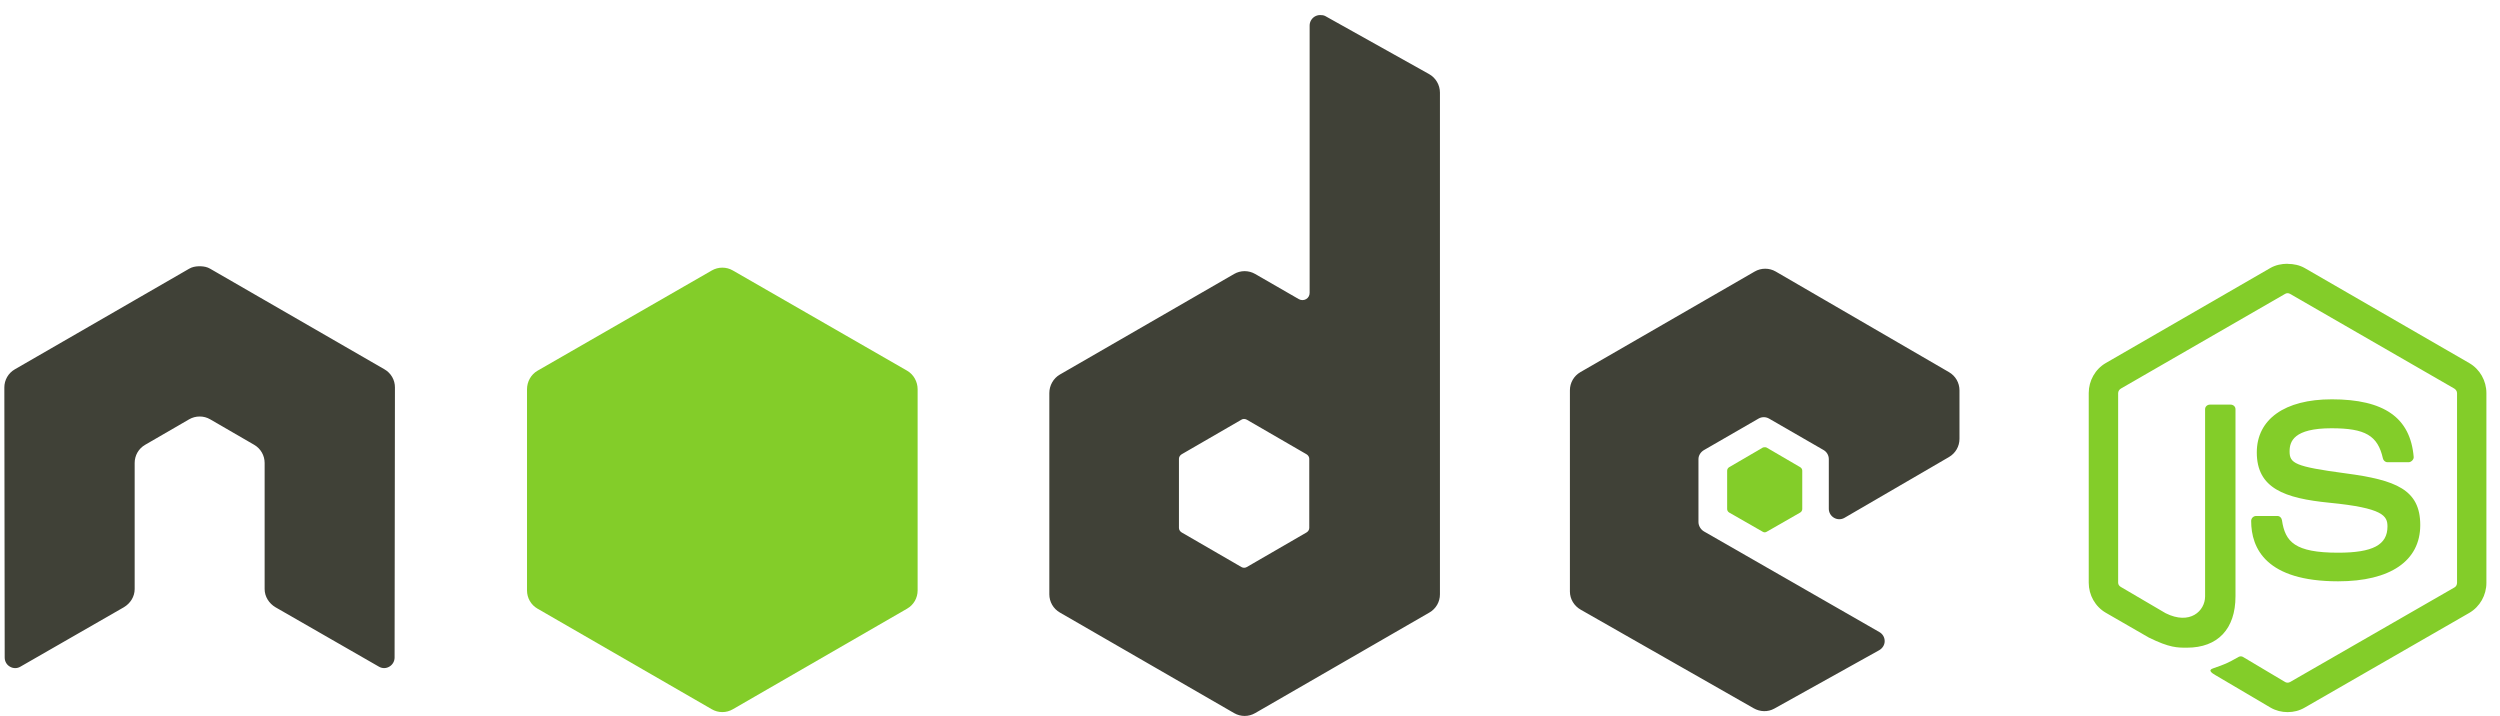 <svg width="164" height="47" viewBox="0 0 164 47" fill="none" xmlns="http://www.w3.org/2000/svg">
<g id="Group">
<path id="Vector" d="M150.063 17.303C149.666 17.303 149.281 17.385 148.94 17.578L138.145 23.812C137.446 24.214 137.021 24.974 137.021 25.783V38.228C137.021 39.037 137.446 39.796 138.145 40.199L140.964 41.824C142.334 42.499 142.839 42.488 143.462 42.488C145.49 42.488 146.648 41.258 146.648 39.119V26.841C146.648 26.667 146.497 26.543 146.327 26.543H144.975C144.801 26.543 144.654 26.67 144.654 26.841V39.126C144.654 40.074 143.666 41.027 142.064 40.226L139.133 38.507C139.03 38.451 138.95 38.348 138.95 38.232V25.787C138.95 25.669 139.029 25.548 139.133 25.489L149.906 19.277C150.007 19.219 150.127 19.219 150.226 19.277L160.999 25.489C161.101 25.55 161.182 25.665 161.182 25.787V38.232C161.182 38.351 161.123 38.472 161.022 38.53L150.227 44.742C150.131 44.797 150.004 44.797 149.906 44.742L147.133 43.091C147.05 43.043 146.937 43.047 146.858 43.091C146.092 43.525 145.948 43.576 145.231 43.825C145.054 43.886 144.785 43.982 145.322 44.283L148.944 46.418C149.288 46.617 149.673 46.715 150.067 46.715C150.467 46.715 150.845 46.62 151.19 46.418L161.985 40.206C162.683 39.8 163.108 39.043 163.108 38.235V25.79C163.108 24.981 162.683 24.222 161.985 23.819L151.19 17.585C150.852 17.392 150.464 17.31 150.067 17.31L150.063 17.303ZM152.951 26.196C149.877 26.196 148.046 27.504 148.046 29.68C148.046 32.037 149.863 32.688 152.813 32.98C156.343 33.325 156.618 33.844 156.618 34.538C156.618 35.744 155.657 36.257 153.386 36.257C150.534 36.257 149.906 35.545 149.696 34.123C149.672 33.971 149.554 33.848 149.399 33.848H147.997C147.912 33.85 147.832 33.885 147.772 33.944C147.712 34.004 147.678 34.084 147.676 34.169C147.676 35.986 148.664 38.134 153.383 38.134C156.799 38.134 158.769 36.796 158.769 34.444C158.769 32.118 157.178 31.49 153.865 31.051C150.52 30.605 150.197 30.392 150.197 29.607C150.197 28.96 150.468 28.094 152.948 28.094C155.163 28.094 155.981 28.572 156.317 30.066C156.346 30.206 156.47 30.32 156.615 30.32H158.016C158.102 30.32 158.186 30.267 158.246 30.206C158.304 30.14 158.346 30.066 158.338 29.976C158.121 27.404 156.406 26.195 152.952 26.195L152.951 26.196Z" fill="#83CD29"/>
<path id="Vector_2" d="M86.599 0.988C86.479 0.988 86.36 1.02 86.255 1.08C86.151 1.141 86.065 1.228 86.005 1.332C85.944 1.437 85.912 1.555 85.912 1.676V19.209C85.912 19.381 85.831 19.535 85.682 19.622C85.609 19.664 85.526 19.687 85.442 19.687C85.357 19.687 85.274 19.664 85.201 19.622L82.336 17.971C82.127 17.851 81.89 17.787 81.648 17.787C81.407 17.787 81.17 17.851 80.961 17.971L69.525 24.572C69.097 24.819 68.836 25.293 68.836 25.787V38.988C68.836 39.23 68.9 39.467 69.02 39.676C69.141 39.886 69.315 40.059 69.524 40.18L80.961 46.781C81.17 46.902 81.407 46.966 81.648 46.966C81.89 46.966 82.127 46.902 82.336 46.781L93.773 40.18C93.982 40.059 94.156 39.886 94.277 39.676C94.397 39.467 94.461 39.23 94.46 38.988V6.076C94.46 5.575 94.187 5.105 93.75 4.861L86.943 1.056C86.836 0.997 86.718 0.987 86.599 0.988ZM13.028 17.467C12.81 17.476 12.605 17.514 12.409 17.628L0.973 24.228C0.763 24.348 0.589 24.522 0.468 24.731C0.348 24.941 0.284 25.178 0.285 25.42L0.308 43.137C0.308 43.383 0.436 43.612 0.652 43.733C0.865 43.86 1.128 43.86 1.34 43.733L8.124 39.836C8.554 39.581 8.834 39.137 8.834 38.645V30.371C8.834 29.877 9.094 29.424 9.522 29.179L12.41 27.506C12.619 27.385 12.856 27.322 13.098 27.323C13.339 27.321 13.577 27.385 13.785 27.506L16.672 29.178C17.1 29.424 17.36 29.877 17.36 30.37V38.644C17.36 39.136 17.646 39.583 18.07 39.835L24.854 43.731C25.067 43.859 25.33 43.859 25.541 43.731C25.752 43.61 25.885 43.382 25.885 43.136L25.908 25.419C25.91 25.177 25.847 24.94 25.726 24.73C25.605 24.521 25.431 24.347 25.221 24.227L13.784 17.627C13.591 17.514 13.385 17.476 13.165 17.467H13.029L13.028 17.467ZM115.798 17.628C115.557 17.627 115.32 17.69 115.111 17.811L103.674 24.412C103.247 24.659 102.986 25.11 102.986 25.603V38.805C102.986 39.301 103.265 39.751 103.696 39.996L115.041 46.462C115.46 46.701 115.971 46.72 116.393 46.485L123.269 42.657C123.487 42.536 123.635 42.31 123.635 42.062C123.636 41.813 123.507 41.589 123.291 41.466L111.786 34.865C111.57 34.742 111.419 34.493 111.419 34.246V30.118C111.419 29.871 111.572 29.645 111.786 29.522L115.361 27.459C115.574 27.336 115.835 27.336 116.049 27.459L119.626 29.522C119.731 29.582 119.818 29.669 119.878 29.774C119.938 29.878 119.97 29.997 119.97 30.118V33.373C119.969 33.493 120.001 33.612 120.061 33.717C120.122 33.821 120.209 33.908 120.313 33.968C120.528 34.092 120.787 34.093 121.001 33.968L127.854 29.981C128.279 29.734 128.542 29.281 128.542 28.79V25.604C128.542 25.363 128.478 25.125 128.358 24.916C128.237 24.707 128.063 24.533 127.854 24.413L116.486 17.812C116.277 17.691 116.04 17.627 115.799 17.628L115.798 17.628ZM81.602 27.483C81.666 27.483 81.73 27.499 81.786 27.529L85.705 29.798C85.811 29.859 85.888 29.973 85.888 30.096V34.634C85.888 34.757 85.812 34.87 85.705 34.931L81.786 37.2C81.679 37.261 81.549 37.261 81.442 37.2L77.523 34.931C77.416 34.87 77.339 34.756 77.339 34.634V30.095C77.339 29.972 77.416 29.859 77.523 29.797L81.442 27.529C81.495 27.498 81.543 27.483 81.602 27.483Z" fill="#404137"/>
<path id="Vector_3" d="M47.385 17.558C47.143 17.558 46.906 17.621 46.696 17.742L35.26 24.32C34.832 24.566 34.572 25.041 34.572 25.534V38.736C34.572 38.977 34.635 39.215 34.756 39.424C34.876 39.633 35.05 39.807 35.26 39.927L46.696 46.528C46.905 46.649 47.142 46.713 47.384 46.713C47.626 46.713 47.863 46.649 48.072 46.528L59.508 39.927C59.718 39.806 59.892 39.633 60.012 39.424C60.133 39.214 60.196 38.977 60.196 38.735V25.534C60.196 25.04 59.936 24.566 59.508 24.319L48.071 17.741C47.862 17.62 47.625 17.557 47.383 17.558L47.385 17.558ZM115.776 29.339C115.731 29.339 115.68 29.339 115.639 29.361L113.438 30.645C113.397 30.668 113.363 30.701 113.339 30.741C113.315 30.781 113.302 30.827 113.301 30.874V33.395C113.301 33.49 113.356 33.577 113.438 33.625L115.639 34.885C115.676 34.909 115.72 34.921 115.764 34.921C115.809 34.921 115.852 34.909 115.89 34.885L118.09 33.625C118.172 33.578 118.228 33.49 118.228 33.395V30.874C118.228 30.779 118.172 30.692 118.09 30.645L115.89 29.361C115.849 29.337 115.821 29.339 115.776 29.339L115.776 29.339Z" fill="#83CD29"/>
</g>
</svg>
